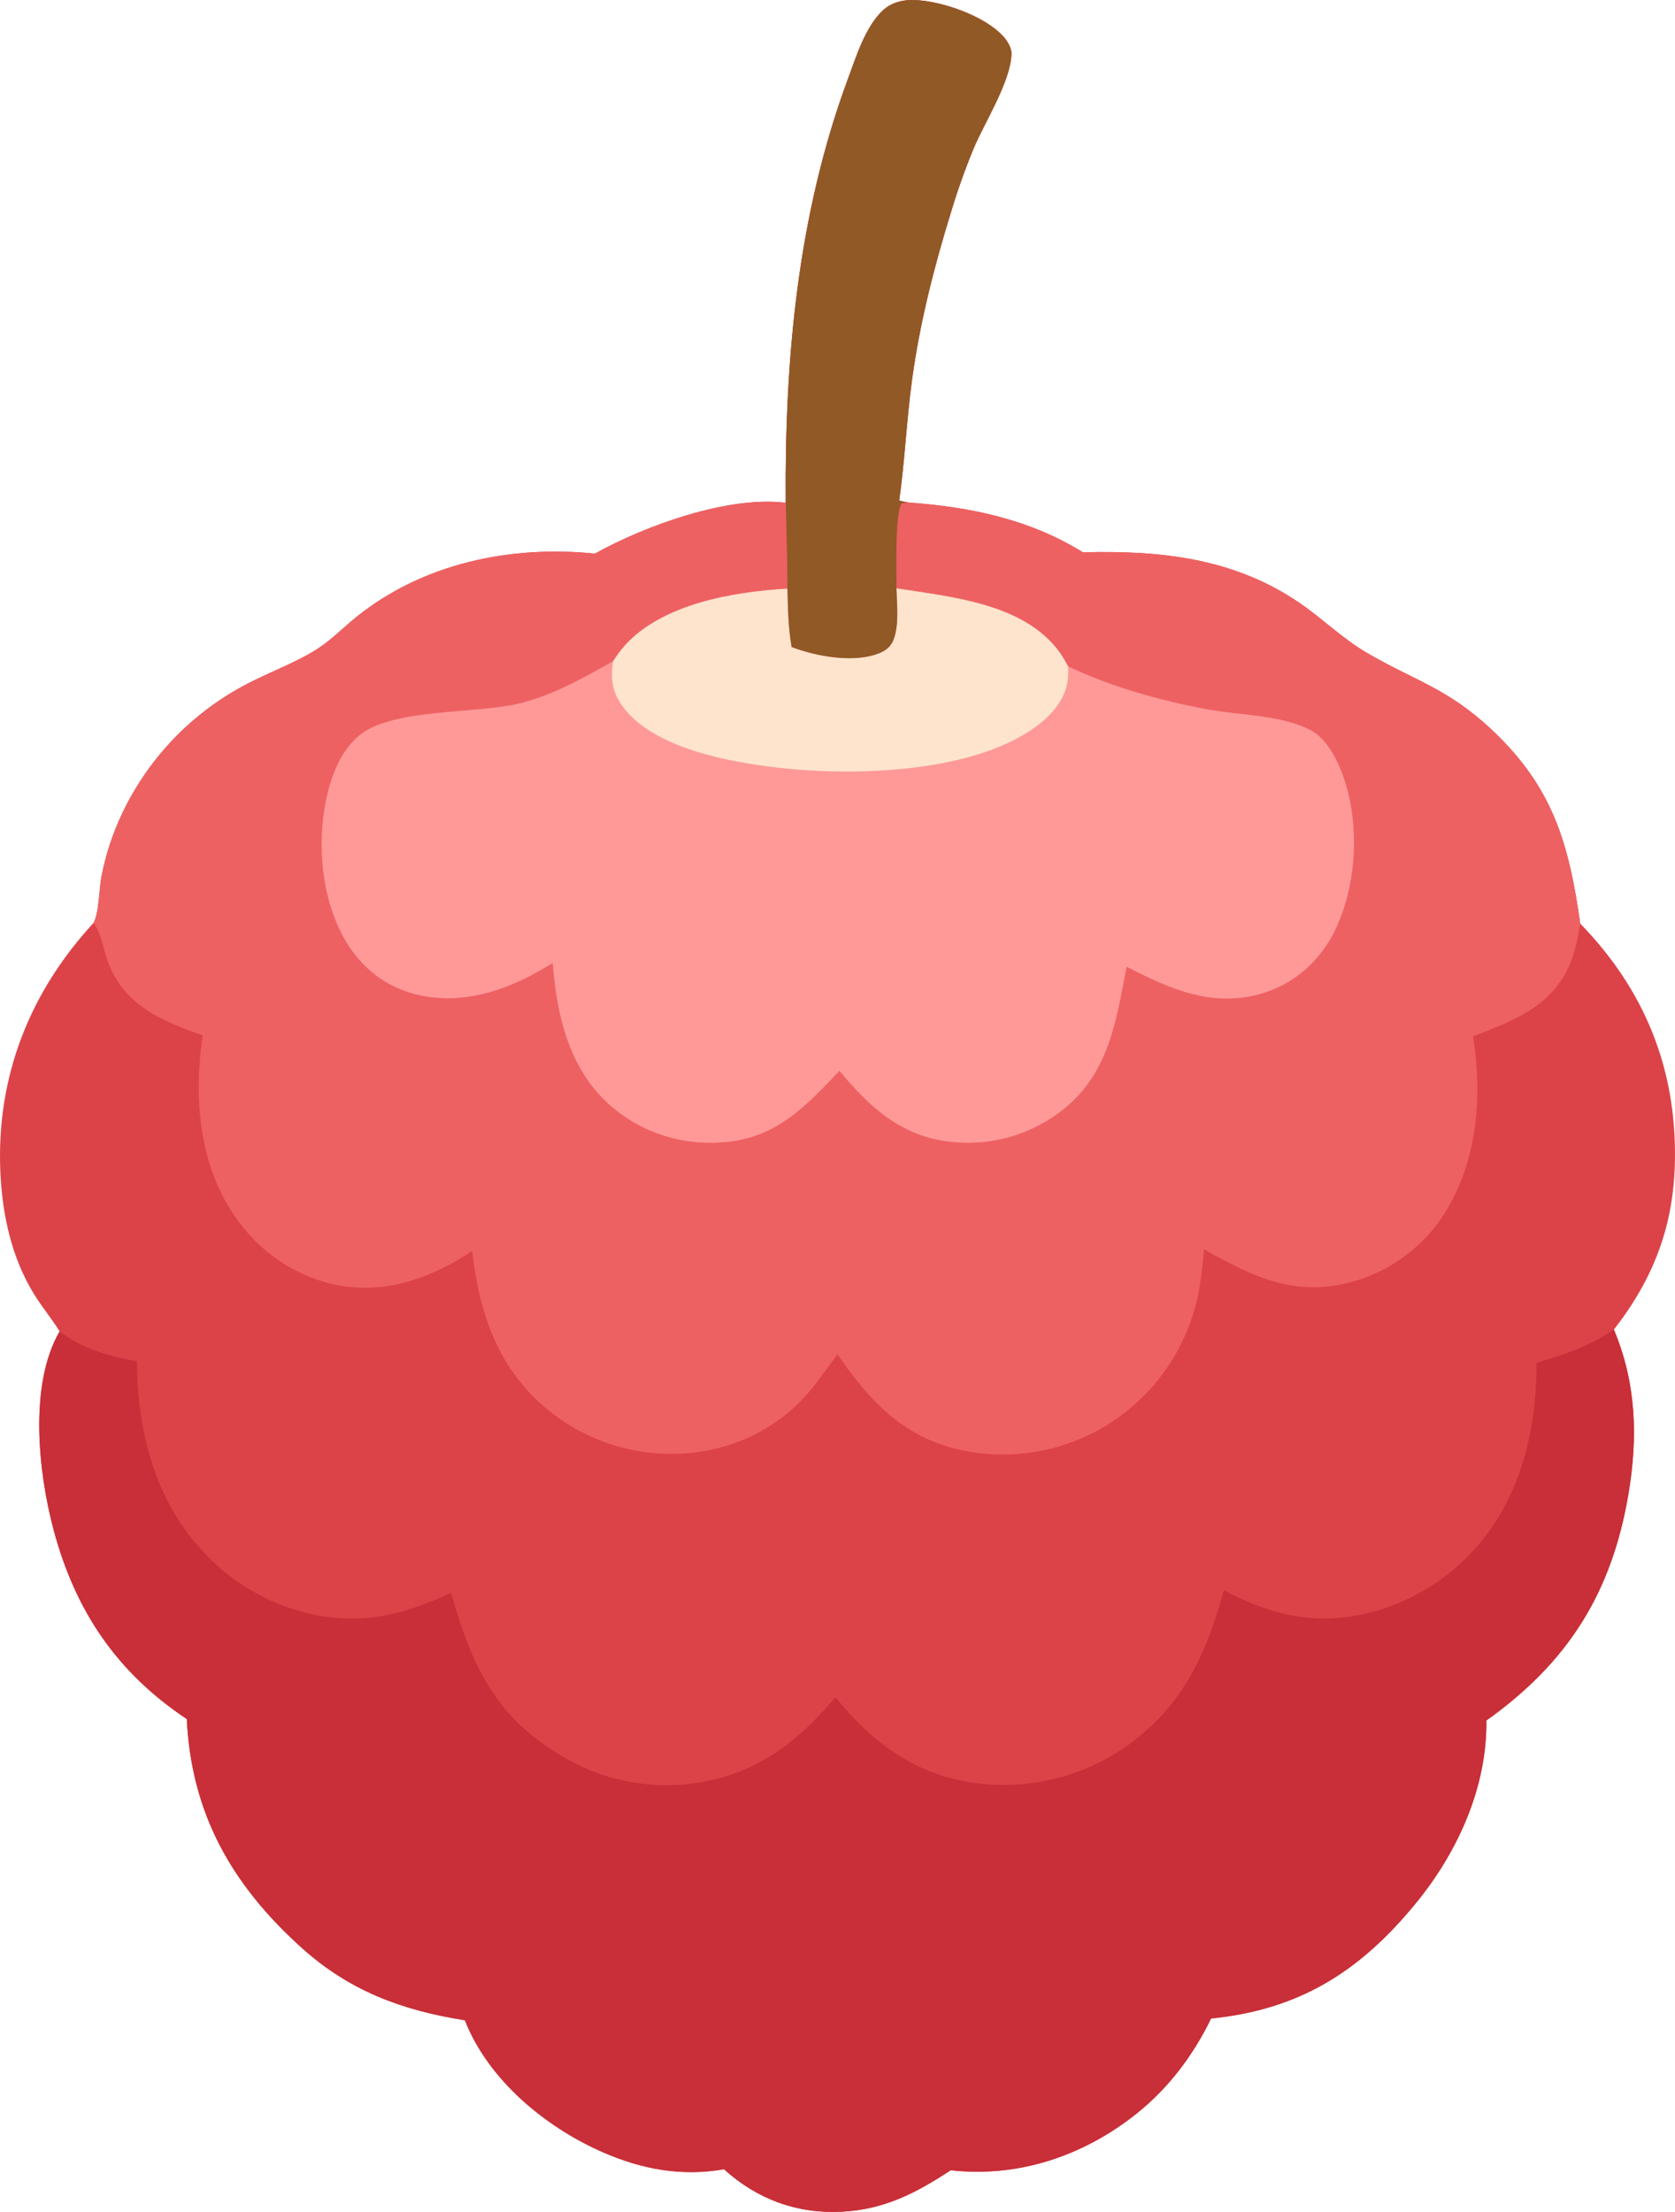 <svg xmlns="http://www.w3.org/2000/svg" xmlns:xlink="http://www.w3.org/1999/xlink" viewBox="286.64 214.06 450.7 595.09">
	<path fill="#DC4349" d="M498.063 349.332C497.772 310.587 501.261 271.758 514.841 235.174C517.032 229.274 519.383 221.574 523.953 217.087C526.308 214.775 529.435 213.964 532.671 214.069C540.037 214.309 551.733 218.362 556.704 223.983C557.697 225.105 558.841 226.968 558.797 228.526C558.582 236.087 551.499 247.069 548.562 254.131C546.273 259.696 544.258 265.369 542.525 271.132C537.971 285.863 534.161 300.798 532.063 316.097C530.577 326.929 530.109 337.929 528.595 348.716C529.404 348.962 530.168 349.124 531.005 349.247C547.728 350.458 563.578 353.718 578.024 362.647C599.001 362.117 618.771 364.186 636.537 376.427C642.601 380.605 647.975 385.907 654.327 389.636C667.365 397.29 676.045 399.093 688.139 410.486C704.529 425.927 708.772 441.008 711.853 462.548C729.125 480.31 737.791 501.513 737.32 526.477C736.991 543.964 731.554 558.067 720.903 571.77C726.923 586.157 727.39 600.631 724.823 615.919C720.334 642.653 708.484 661.337 686.579 676.941C686.812 694.924 678.818 712.427 667.592 726.113C652.47 744.55 636.288 754.695 612.511 757.116C607.649 767.071 601.058 775.86 592.347 782.784C578.08 794.124 560.634 799.964 542.446 797.939C533.043 804.112 524.515 808.533 513.055 809.092C501.039 809.679 490.354 805.73 481.451 797.666C470.091 799.66 459.425 797.694 448.923 793.12C433.477 786.392 417.994 773.626 411.728 757.579C394.773 754.909 380.637 749.652 367.739 738.016C348.949 721.066 338.141 701.946 336.897 676.543C318.101 664.014 306.96 647.554 301.109 625.802C296.981 610.455 294.313 586.676 302.685 572.252C300.544 568.824 297.927 565.688 295.789 562.218C289.747 552.411 287.249 540.861 286.738 529.452C285.589 503.824 294.555 481.066 311.82 462.332C313.356 459.398 313.28 453.229 313.95 449.83C315.093 443.918 316.989 438.177 319.592 432.747C326.999 417.213 339.467 404.658 354.949 397.141C360.7 394.28 367.277 391.827 372.602 388.259C376.045 385.951 379.14 382.806 382.369 380.19C400.364 365.611 424.036 360.685 446.722 363.006C460.051 355.549 482.604 347.364 498.063 349.332Z"/>
	<path fill="#EE6162" d="M498.063 349.332C497.772 310.587 501.261 271.758 514.841 235.174C517.032 229.274 519.383 221.574 523.953 217.087C526.308 214.775 529.435 213.964 532.671 214.069C540.037 214.309 551.733 218.362 556.704 223.983C557.697 225.105 558.841 226.968 558.797 228.526C558.582 236.087 551.499 247.069 548.562 254.131C546.273 259.696 544.258 265.369 542.525 271.132C537.971 285.863 534.161 300.798 532.063 316.097C530.577 326.929 530.109 337.929 528.595 348.716C529.404 348.962 530.168 349.124 531.005 349.247C547.728 350.458 563.578 353.718 578.024 362.647C599.001 362.117 618.771 364.186 636.537 376.427C642.601 380.605 647.975 385.907 654.327 389.636C667.365 397.29 676.045 399.093 688.139 410.486C704.529 425.927 708.772 441.008 711.853 462.548C711.155 466.576 710.414 470.471 708.702 474.214C703.725 485.097 693.369 488.873 683.014 492.855C685.364 508.265 684.413 524.209 676.761 538.093C671.173 548.309 661.679 555.82 650.452 558.908C635.077 563.176 623.755 557.541 610.608 550.161C610.286 553.624 609.975 557.096 609.367 560.522C606.929 574.91 598.774 587.699 586.759 595.98C574.983 604.058 560.469 607.1 546.441 604.432C530.318 601.326 520.905 591.433 511.973 578.386C509.999 581.136 507.986 583.859 505.937 586.553C498.038 596.803 486.692 603.177 473.848 604.783C459.892 606.566 445.806 602.644 434.78 593.905C420.816 582.89 415.647 567.744 413.702 550.58C403.559 557.385 391.713 561.929 379.353 560.12C367.813 558.432 357.661 551.945 350.764 542.618C340.186 528.314 338.653 509.706 341.194 492.591C330.429 488.854 320.305 484.707 315.805 473.187C314.588 470.073 314.021 465.678 312.237 462.943C312.102 462.737 311.959 462.536 311.82 462.332C313.356 459.398 313.28 453.229 313.95 449.83C315.093 443.918 316.989 438.177 319.592 432.747C326.999 417.213 339.467 404.658 354.949 397.141C360.7 394.28 367.277 391.827 372.602 388.259C376.045 385.951 379.14 382.806 382.369 380.19C400.364 365.611 424.036 360.685 446.722 363.006C460.051 355.549 482.604 347.364 498.063 349.332Z"/>
	<path fill="#FE9998" d="M451.593 391.969C452.554 390.507 453.547 389.094 454.715 387.787C464.816 376.482 484.109 373.262 498.524 372.434C498.635 377.673 498.748 382.957 499.644 388.133C506.33 390.681 516.787 392.605 523.57 389.642C525.325 388.875 526.524 387.74 527.17 385.894C528.58 381.868 527.962 376.601 527.856 372.356C542.563 374.647 562.119 376.378 571.685 389.467C572.58 390.692 573.322 392.017 574.05 393.346C585.709 398.879 598.621 402.477 611.286 404.862C620.148 406.53 631.314 406.314 639.395 410.555C643.735 412.833 646.709 418.909 648.248 423.421C652.601 436.181 651.699 452.825 645.583 464.889C641.678 472.592 635.054 478.549 626.774 481.155C613.267 485.406 601.665 480.265 589.785 474.141C586.997 488.493 585.131 502.341 573.155 512.21C564.641 519.172 553.697 522.44 542.76 521.287C529.449 519.973 520.74 512.12 512.537 502.153C503.229 511.909 495.532 520.204 481.348 521.371C470.407 522.271 459.685 519 451.311 511.866C439.884 502.131 436.475 487.55 435.376 473.179L431.178 475.581C420.84 481.388 408.986 484.643 397.295 481.226C389.223 478.867 383.035 473.438 379.041 466.14C372.548 454.28 371.626 438.043 375.405 425.188C376.913 420.058 379.508 414.757 383.873 411.487C392.893 404.729 414.399 406.084 425.995 403.397C435.202 401.263 443.406 396.507 451.593 391.969Z"/>
	<path fill="#FEE4CD" d="M451.593 391.969C452.554 390.507 453.547 389.094 454.715 387.787C464.816 376.482 484.109 373.262 498.524 372.434C498.635 377.673 498.748 382.957 499.644 388.133C506.33 390.681 516.787 392.605 523.57 389.642C525.325 388.875 526.524 387.74 527.17 385.894C528.58 381.868 527.962 376.601 527.856 372.356C542.563 374.647 562.119 376.378 571.685 389.467C572.58 390.692 573.322 392.017 574.05 393.346C574.072 394.318 574.089 395.296 574.019 396.267C573.665 401.226 570.605 405.323 566.874 408.384C550.062 422.176 516.263 423.011 495.483 420.535C482.715 419.014 462.569 415.376 454.292 404.254C451.301 400.236 450.943 396.765 451.593 391.969Z"/>
	<path fill="#915925" d="M498.063 349.332C497.772 310.587 501.261 271.758 514.841 235.174C517.032 229.274 519.383 221.574 523.953 217.087C526.308 214.775 529.435 213.964 532.671 214.069C540.037 214.309 551.733 218.362 556.704 223.983C557.697 225.105 558.841 226.968 558.797 228.526C558.582 236.087 551.499 247.069 548.562 254.131C546.273 259.696 544.258 265.369 542.525 271.132C537.971 285.863 534.161 300.798 532.063 316.097C530.577 326.929 530.109 337.929 528.595 348.716C529.404 348.962 530.168 349.124 531.005 349.247L529.295 349.468C527.354 352.166 527.918 368.107 527.856 372.356C527.962 376.601 528.58 381.868 527.17 385.894C526.524 387.74 525.325 388.875 523.57 389.642C516.787 392.605 506.33 390.681 499.644 388.133C498.748 382.957 498.635 377.673 498.524 372.434C498.523 364.739 498.244 357.026 498.063 349.332Z"/>
	<path fill="#C82F38" d="M302.685 572.252C308.384 576.787 316.418 579.072 323.479 580.286C323.64 600.153 328.7 619.283 343.28 633.547C353.587 643.632 367.879 649.779 382.373 649.501C391.523 649.326 399.749 646.357 407.992 642.624C413.865 662.932 420.211 676.722 439.556 687.476C452.346 694.599 467.472 696.252 481.498 692.059C494.153 688.324 503.056 680.544 511.437 670.663C521.69 683.382 533.996 692.203 550.605 693.944C565.985 695.587 581.379 690.965 593.309 681.121C605.978 670.796 611.707 657.302 615.951 641.897C630.016 649.293 642.701 651.851 658.269 647.045C672.773 642.431 684.842 632.23 691.808 618.697C697.838 607.218 700.159 593.566 700.056 580.695C707.62 578.494 714.313 576.21 720.903 571.77C726.923 586.157 727.39 600.631 724.823 615.919C720.334 642.653 708.484 661.337 686.579 676.941C686.812 694.924 678.818 712.427 667.592 726.113C652.47 744.55 636.288 754.695 612.511 757.116C607.649 767.071 601.058 775.86 592.347 782.784C578.08 794.124 560.634 799.964 542.446 797.939C533.043 804.112 524.515 808.533 513.055 809.092C501.039 809.679 490.354 805.73 481.451 797.666C470.091 799.66 459.425 797.694 448.923 793.12C433.477 786.392 417.994 773.626 411.728 757.579C394.773 754.909 380.637 749.652 367.739 738.016C348.949 721.066 338.141 701.946 336.897 676.543C318.101 664.014 306.96 647.554 301.109 625.802C296.981 610.455 294.313 586.676 302.685 572.252Z"/>
</svg>